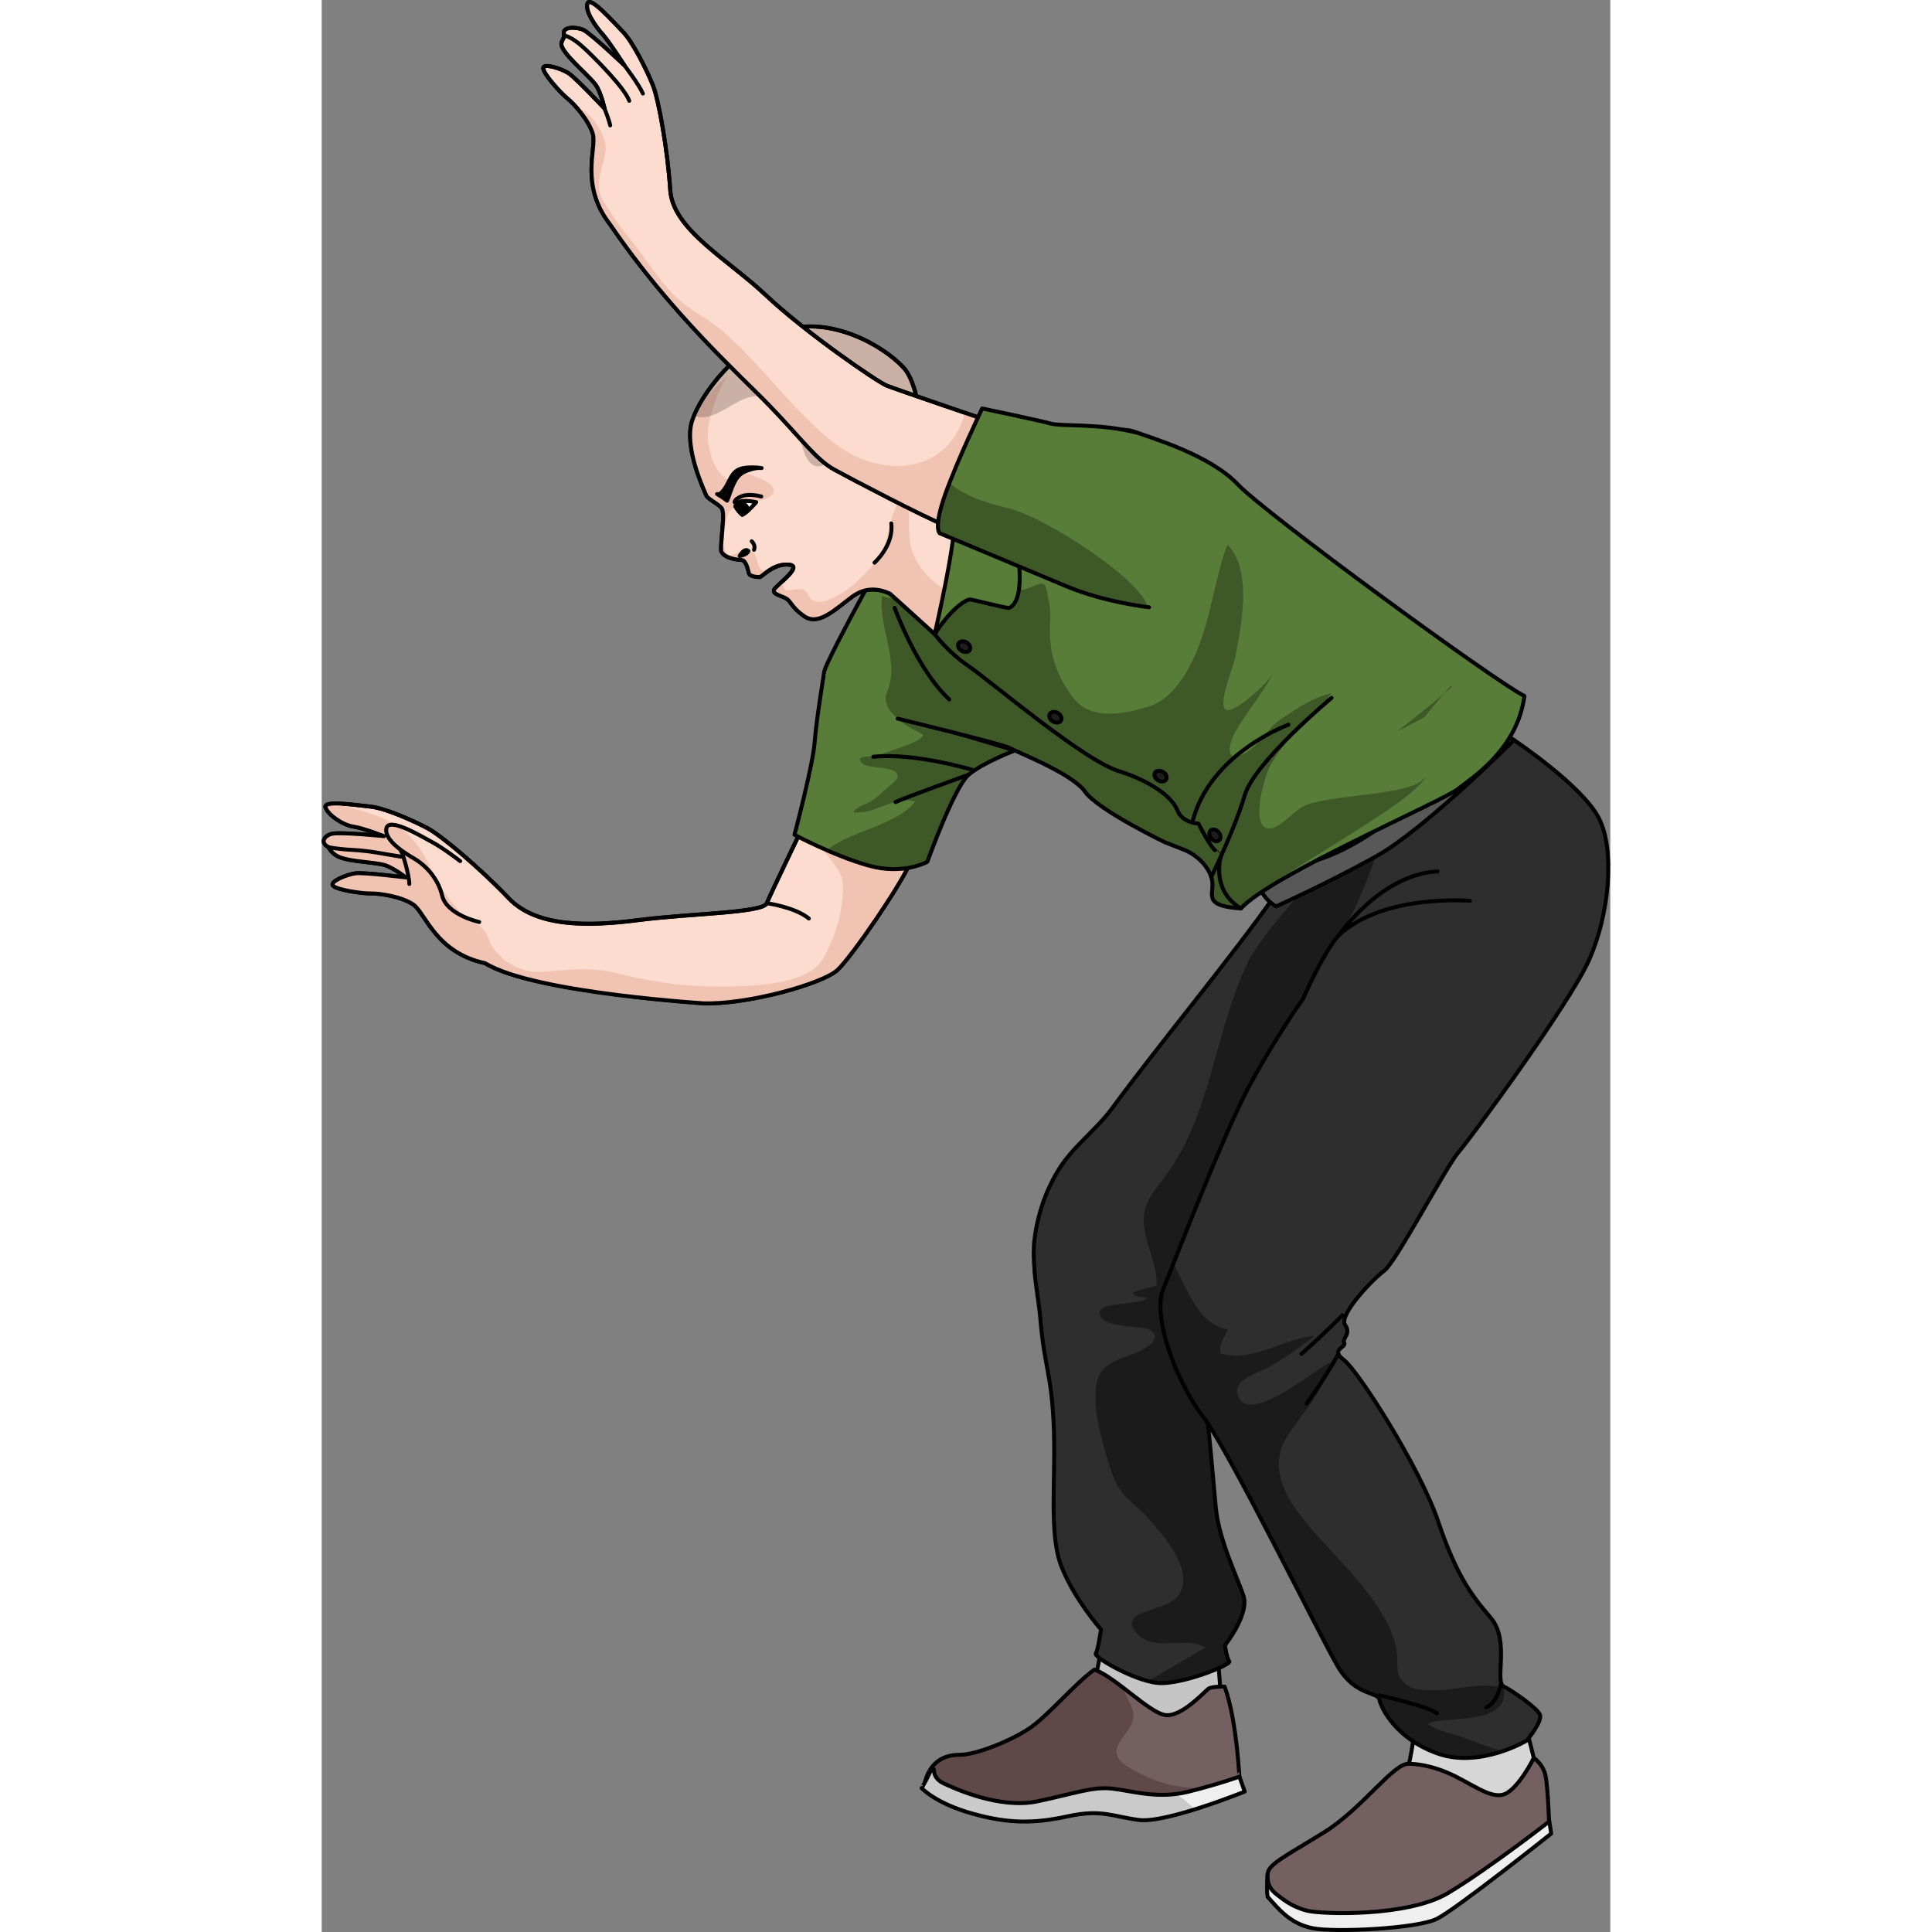 <?xml version="1.0" encoding="utf-8"?>
<!-- Created by: Science Figures, www.sciencefigures.org, Generator: Science Figures Editor -->
<svg version="1.1" id="Layer_1" xmlns="http://www.w3.org/2000/svg" xmlns:xlink="http://www.w3.org/1999/xlink" 
	 width="800px" height="800px" viewBox="0 0 326.746 489.885" enable-background="new 0 0 326.746 489.885"
	 xml:space="preserve">
<rect x="0" y="0" width="326.746" height="489.885" fill="#808080" stroke="none"/>
<g>
	<path fill="#EFEFEF" d="M239.849,475.238c0,0-0.312,3.313-0.011,5.688c3.051,3.5,5.926,6.875,11.426,8s26.49,0.125,31.495-2.375
		s29.005-21.625,29.005-21.625l-0.569-3.627l-19.709,0.584l-33.847,14.044L239.849,475.238z"/>
	<path fill="none" stroke="#000000" stroke-linecap="round" stroke-linejoin="round" stroke-miterlimit="10" d="M239.849,475.238
		c0,0-0.312,3.313-0.011,5.688c3.051,3.5,5.926,6.875,11.426,8s26.49,0.125,31.495-2.375s29.005-21.625,29.005-21.625l-0.569-3.627
		l-19.709,0.584l-33.847,14.044L239.849,475.238z"/>
	<g>
		<path fill="#C5C5C5" d="M196.214,425.658l2.037-10.494c0,0,15.72-3.326,16.425-3.489c0.706-0.161,12.697,10.294,12.697,10.294
			l0.783,9.845c0,0-10.582,12.093-11.617,12.109c-1.035,0.016-12.157-2.779-12.157-2.779s-6.913-4.559-7.428-5.184
			C196.439,435.337,196.214,425.658,196.214,425.658z"/>
		<path fill="none" stroke="#000000" stroke-linecap="round" stroke-linejoin="round" stroke-miterlimit="10" d="M196.214,425.658
			l2.037-10.494c0,0,15.72-3.326,16.425-3.489c0.706-0.161,12.697,10.294,12.697,10.294l0.783,9.845
			c0,0-10.582,12.093-11.617,12.109c-1.035,0.016-12.157-2.779-12.157-2.779s-6.913-4.559-7.428-5.184
			C196.439,435.337,196.214,425.658,196.214,425.658z"/>
		<path fill="#746060" d="M228.949,427.663c0,0-3.234-0.082-4.114,0.544c-0.878,0.625-6.787,7.208-10.874,6.674
			c-4.085-0.532-12.622-9.554-18.01-11.545c-4.747,3.377-11.509,11.365-16.081,14.617c-4.571,3.252-13.999,7.044-18.03,7.001
			c-4.03-0.045-7.745,1.803-9.01,7.469c11.477,5.34,32.241,6.985,44.632,6.907c12.39-0.077,35.347-6.9,35.347-6.9
			S232.143,436.247,228.949,427.663z"/>
		<path fill="#5F4848" d="M179.87,437.953c4.572-3.252,11.334-11.24,16.081-14.617c2.079,0.767,4.625,2.583,7.204,4.552
			c0.132,0.492,0.305,0.981,0.536,1.466c1.347,2.815,2.93,4.797,1.664,7.812c-0.907,2.155-4.2,4.955-3.813,7.471
			c0.452,2.932,6.535,5.372,8.808,6.353c3.766,1.626,7.58,2.239,11.661,2.436c1.792,0.087,3.685,0.056,5.433,0.497
			c-7.545,2.013-21.334,5.352-29.983,5.406c-12.391,0.078-33.155-1.567-44.632-6.907c1.265-5.666,4.98-7.515,9.01-7.469
			C165.871,444.997,175.299,441.205,179.87,437.953z"/>
		<path fill="none" stroke="#000000" stroke-linecap="round" stroke-linejoin="round" stroke-miterlimit="10" d="M228.949,427.663
			c0,0-3.234-0.082-4.114,0.544c-0.878,0.625-6.787,7.208-10.874,6.674c-4.085-0.532-12.622-9.554-18.01-11.545
			c-4.747,3.377-11.509,11.365-16.081,14.617c-4.571,3.252-13.999,7.044-18.03,7.001c-4.03-0.045-7.745,1.803-9.01,7.469
			c11.477,5.34,32.241,6.985,44.632,6.907c12.39-0.077,35.347-6.9,35.347-6.9S232.143,436.247,228.949,427.663z"/>
		<path fill="#EFEFEF" d="M154.755,448.058l0.508,0.714c0,0-0.249,2.162,2.439,3.428c2.688,1.266,14.196,6.555,23.706,4.569
			c9.511-1.985,14.035-3.813,19.081-3.232c5.046,0.58,11.551,2.706,19.294,0.768c7.746-1.933,12.918-3.821,12.918-3.821l1.352,3.8
			c0,0-20.049,8.107-26.857,7.192c-6.809-0.916-9.515-2.766-17.945-0.939c-8.431,1.827-14.818,1.967-24.239-0.666
			c-9.419-2.633-12.889-6.483-12.889-6.483S153.98,450.318,154.755,448.058z"/>
		<path fill="#CACACA" d="M154.755,448.058l0.508,0.714c0,0-0.249,2.162,2.439,3.428c2.688,1.266,14.196,6.555,23.706,4.569
			c9.511-1.985,14.035-3.813,19.081-3.232c4.353,0.5,9.791,2.144,16.173,1.346c1.304,0.925,3.405,2.38,4.595,3.952
			c-5.352,1.662-11.023,3.049-14.06,2.642c-6.809-0.916-9.515-2.766-17.945-0.939c-8.431,1.827-14.818,1.967-24.239-0.666
			c-9.419-2.633-12.889-6.483-12.889-6.483S153.98,450.318,154.755,448.058z"/>
		<path fill="none" stroke="#000000" stroke-linecap="round" stroke-linejoin="round" stroke-miterlimit="10" d="M154.755,448.058
			l0.508,0.714c0,0-0.249,2.162,2.439,3.428c2.688,1.266,14.196,6.555,23.706,4.569c9.511-1.985,14.035-3.813,19.081-3.232
			c5.046,0.58,11.551,2.706,19.294,0.768c7.746-1.933,12.918-3.821,12.918-3.821l1.352,3.8c0,0-20.049,8.107-26.857,7.192
			c-6.809-0.916-9.515-2.766-17.945-0.939c-8.431,1.827-14.818,1.967-24.239-0.666c-9.419-2.633-12.889-6.483-12.889-6.483
			S153.98,450.318,154.755,448.058z"/>
		<g>
			<path fill="#2E2E2E" d="M299.539,211.362c-2.389-4.943-7.168-8.445-12.358-10.235c-5.191-1.789-10.79-2.029-16.275-1.778
				c-2.178,0.1-4.398,0.284-6.406,1.134c-3.848,1.628-20.514,23.311-22.918,26.728c-11.191,15.899-29.565,37.988-41.055,53.673
				c-4.137,5.648-10.084,9.833-13.73,15.81c-3.271,5.364-5.322,11.449-6.068,17.683c-0.313,2.612-0.169,5.195,0.019,7.766
				c-0.001,0.163-0.002,0.338-0.003,0.542l0.041,0.011c0.209,2.788,1.162,8.418,1.393,11.208
				c1.074,12.964,2.803,14.002,3.413,27.065c0.653,13.98-1.312,27.838,1.969,36.21c3.285,8.372,10.046,16.011,10.046,16.011
				s-0.74,5.148-1.327,6.085c-0.586,0.938,9.777,6.898,15.686,7.463c5.913,0.565,18.837-4.661,18.17-5.47
				c-0.669-0.811-1.103-4.082-1.103-4.082s6.217-7.856,4.709-12.508c-1.51-4.651-6.258-14.095-7.041-22.522
				c-0.783-8.426-2.501-29.923-4.072-35.124c-1.571-5.201-6.36-14.022-6.36-14.022l3.903-1.043c0,0-1.114-1.35-1.461-5.066
				c-0.345-3.717,18.967-0.049,20.224,0.046l-0.286-0.756c6.151,0.582,11.678-0.572,12.128-7.628
				c0.438-6.869,6.012-10.437,10.428-15.366c5.759-6.427,9.585-14.33,12.96-22.272c4.029-9.481,7.525-19.189,10.466-29.062
				C286.831,244.477,302.893,218.301,299.539,211.362z"/>
			<path fill="#1B1B1B" d="M299.539,211.362c-1.024-2.12-2.506-3.957-4.253-5.525c-1.797-0.301-3.637-0.371-5.437-0.196
				c-6.099,0.592-11.748,3.596-16.554,7.398c-1.292,1.023-2.676,2.162-4.324,2.2c-1.196,0.028-2.313-0.538-3.465-0.862
				c-6.891-1.938-27.31,22.733-30.452,29.165c-8.659,17.729-9.449,39.153-21.301,54.927c-1.896,2.524-4.105,4.962-4.936,8.007
				c-1.752,6.412,3.123,12.856,2.933,19.5c-2.017,0.556-4.088,1.031-6.026,1.771c0.388,1.49,2.205,0.799,3.635,1.421
				c-2.246,1.796-11.831,0.941-12.083,3.44c-0.437,4.323,10.402,3.378,12.585,4.573c3.592,1.966-0.389,4.556-3.335,5.802
				c-4.292,1.818-9.054,2.536-10.045,7.798c-0.478,2.533-0.318,5.507,0.154,8.521c0.63,4.018,1.814,8.107,2.785,11.316
				c3.218,10.633,5.08,8.045,12.284,16.771c3.424,4.147,9.566,11.911,5.332,17.398c-3.031,3.928-15.233,3.36-10.55,9.117
				c4.384,5.391,12.288,0.635,17.647,3.914c-0.226-0.138-11.021,6.453-12.511,7.221c-0.716,0.369-1.449,0.774-2.166,1.22
				c0.89,0.235,1.741,0.404,2.513,0.478c5.913,0.565,18.837-4.661,18.17-5.47c-0.669-0.811-1.103-4.082-1.103-4.082
				s6.217-7.856,4.709-12.508c-1.51-4.651-6.258-14.095-7.041-22.522c-0.783-8.426-2.501-29.923-4.072-35.124
				c-1.571-5.201-6.36-14.022-6.36-14.022l3.903-1.043c0,0-1.114-1.35-1.461-5.066c-0.345-3.717,18.967-0.049,20.224,0.046
				l-0.286-0.756c6.151,0.582,11.678-0.572,12.128-7.628c0.438-6.869,6.012-10.437,10.428-15.366
				c5.759-6.427,9.585-14.33,12.96-22.272c4.029-9.481,7.525-19.189,10.466-29.062C286.831,244.477,302.893,218.301,299.539,211.362
				z"/>
			<path fill="none" stroke="#000000" stroke-linecap="round" stroke-linejoin="round" stroke-miterlimit="10" d="M299.539,211.362
				c-2.389-4.943-7.168-8.445-12.358-10.235c-5.191-1.789-10.79-2.029-16.275-1.778c-2.178,0.1-4.398,0.284-6.406,1.134
				c-3.848,1.628-20.514,23.311-22.918,26.728c-11.191,15.899-29.565,37.988-41.055,53.673c-4.137,5.648-10.084,9.833-13.73,15.81
				c-3.271,5.364-5.322,11.449-6.068,17.683c-0.313,2.612-0.169,5.195,0.019,7.766c-0.001,0.163-0.002,0.338-0.003,0.542
				l0.041,0.011c0.209,2.788,1.162,8.418,1.393,11.208c1.074,12.964,2.803,14.002,3.413,27.065
				c0.653,13.98-1.312,27.838,1.969,36.21c3.285,8.372,10.046,16.011,10.046,16.011s-0.74,5.148-1.327,6.085
				c-0.586,0.938,9.777,6.898,15.686,7.463c5.913,0.565,18.837-4.661,18.17-5.47c-0.669-0.811-1.103-4.082-1.103-4.082
				s6.217-7.856,4.709-12.508c-1.51-4.651-6.258-14.095-7.041-22.522c-0.783-8.426-2.501-29.923-4.072-35.124
				c-1.571-5.201-6.36-14.022-6.36-14.022l3.903-1.043c0,0-1.114-1.35-1.461-5.066c-0.345-3.717,18.967-0.049,20.224,0.046
				l-0.286-0.756c6.151,0.582,11.678-0.572,12.128-7.628c0.438-6.869,6.012-10.437,10.428-15.366
				c5.759-6.427,9.585-14.33,12.96-22.272c4.029-9.481,7.525-19.189,10.466-29.062C286.831,244.477,302.893,218.301,299.539,211.362
				z"/>
		</g>
	</g>
	<path fill="#FCDCCE" stroke="#000000" stroke-linecap="round" stroke-linejoin="round" stroke-miterlimit="10" d="M122.137,209.365
		c0,0-8.273,17.188-9.282,19.664c-1.007,2.476-19.335,2.575-32.545,4.272c-13.209,1.701-25.997,1.727-32.933-5.587
		c-6.937-7.313-16.917-15.756-20.404-17.631c-3.49-1.876-10.889-5.188-14.565-5.551c-3.675-0.362-12.118-1.712-11.433,0.218
		c0.684,1.928,4.401,4.448,6.997,4.83c2.597,0.382,7.816,2.44,7.816,2.44s-10.812-1.09-13.176-0.611
		c-1.457,0.293-3.414,2.007-0.903,3.389c0.48,0.94,1.342,1.85,2.524,2.407c3.083,1.451,9.951,1.32,12.345,2.354
		c2.393,1.034,4.802,2.931,4.802,2.931s-10.599-1.309-12.751-1.052c-2.153,0.256-6.652,2.069-5.767,3.129
		c0.882,1.062,7.375,2.02,9.532,1.977c2.157-0.042,7.783,0.717,10.844,2.816c3.06,2.101,5.626,12.18,18.194,14.862
		c11.671,7.443,58.266,10.313,54.982,10.174c11.179,0.474,30.691-4.941,34.405-8.478c3.718-3.533,15.931-21.362,18.489-27.329"/>
	<path fill="#F1C3B3" d="M7.971,209.581c-2.596-0.382-6.312-2.901-6.997-4.83c-0.252-0.711,0.739-0.975,2.268-1.009
		c0.814,0.224,1.629,0.454,2.442,0.669c5.939,1.573,12.044,3.029,16.508,7.469c3.165,3.148,4.996,7.364,7.042,11.251
		c1.814,3.449,4.616,7.051,7.481,9.633c1.186,1.069,2.943,1.546,4.046,2.631c1.327,1.303,1.586,3.208,2.534,4.688
		c2.564,3.997,7.683,6.687,12.453,6.347c4.741-0.338,5.611-0.608,10.409-0.643c7.089-0.053,9.42,1.469,16.376,2.679
		c4.808,0.837,9.65,1.556,14.538,1.636c8.787,0.143,26.028,0.458,30.214-7.25c2.567-4.727,4.202-9.531,4.739-14.902
		c0.289-2.883,0.415-5.342-1.335-7.76c-1.547-2.139-5.475-7.501-8.903-9.863c0.222-0.611,0.351-0.962,0.351-0.962l27.172,9.224
		c-2.558,5.967-14.771,23.796-18.489,27.329c-3.714,3.537-23.226,8.952-34.405,8.478c3.284,0.139-43.311-2.731-54.982-10.174
		c-12.568-2.682-15.133-12.762-18.194-14.862c-3.061-2.099-8.687-2.858-10.844-2.816c-2.156,0.044-8.65-0.914-9.532-1.977
		c-0.885-1.061,3.614-2.873,5.767-3.129c2.152-0.258,12.751,1.052,12.751,1.052s-2.41-1.896-4.802-2.931
		c-2.394-1.033-9.262-0.903-12.345-2.354c-1.183-0.557-2.045-1.467-2.524-2.407c-2.512-1.381-0.554-3.095,0.903-3.389
		c2.364-0.478,13.176,0.611,13.176,0.611S10.568,209.963,7.971,209.581z"/>
	<path fill="none" stroke="#000000" stroke-linecap="round" stroke-linejoin="round" stroke-miterlimit="10" d="M122.137,209.365
		c0,0-8.273,17.188-9.282,19.664c-1.007,2.476-19.335,2.575-32.545,4.272c-13.209,1.701-25.997,1.727-32.933-5.587
		c-6.937-7.313-16.917-15.756-20.404-17.631c-3.49-1.876-10.889-5.188-14.565-5.551c-3.675-0.362-12.118-1.712-11.433,0.218
		c0.684,1.928,4.401,4.448,6.997,4.83c2.597,0.382,7.816,2.44,7.816,2.44s-10.812-1.09-13.176-0.611
		c-1.457,0.293-3.414,2.007-0.903,3.389c0.48,0.94,1.342,1.85,2.524,2.407c3.083,1.451,9.951,1.32,12.345,2.354
		c2.393,1.034,4.802,2.931,4.802,2.931s-10.599-1.309-12.751-1.052c-2.153,0.256-6.652,2.069-5.767,3.129
		c0.882,1.062,7.375,2.02,9.532,1.977c2.157-0.042,7.783,0.717,10.844,2.816c3.06,2.101,5.626,12.18,18.194,14.862
		c12.783,7.854,58.813,10.336,54.982,10.174c11.179,0.474,30.691-4.941,34.405-8.478c3.718-3.533,15.931-21.362,18.489-27.329"/>
	<path fill="none" stroke="#000000" stroke-linecap="round" stroke-linejoin="round" stroke-miterlimit="10" d="M39.937,233.788
		c0,0-8.233-1.784-9.405-6.724c-1.173-4.942-4.904-8.108-7.083-9.36c-2.183-1.253-7.642-4.603-7.052-7.635
		c0.589-3.033,8.832,1.988,11.583,3.448c2.751,1.458,7.132,4.828,7.132,4.828"/>
	<path fill="none" stroke="#000000" stroke-linecap="round" stroke-linejoin="round" stroke-miterlimit="10" d="M1.708,214.798
		c0,0,1.732,0.479,6.268,0.718c4.537,0.238,8.871,1.235,12.171,1.709"/>
	<path fill="none" stroke="#000000" stroke-linecap="round" stroke-linejoin="round" stroke-miterlimit="10" d="M20.121,215.836
		c0.234-0.116,2.054,5.885,2.101,8.309"/>
	<path id="changecolor_30_" fill="#587D38" d="M127.396,170.559c0,0-1.958,11.82-2.399,17.637
		c-0.443,5.819-5.113,23.477-5.113,23.477s10.046,5.381,18.859,7.827c8.816,2.445,14.832-0.988,14.832-0.988
		s6.811-19.002,10.497-22.096c3.684-3.095,11.692-6.116,11.692-6.116l1.232-9.12"/>
	<path opacity="0.3" d="M141.189,209.274c3.486-1.551,6.92-3.039,9.322-6.057c-5.565-1.59-10.42,3.559-15.723,2.715
		c0.87-1.441,3.007-1.877,4.443-2.729c1.429-0.849,2.486-1.886,3.681-3.015c0.641-0.605,3.226-2.383,3.154-3.404
		c-0.201-2.804-7.426-1.652-8.961-3.225c-1.903-1.949,1.087-1.642,2.556-1.835c1.649-0.217,3.201-0.796,4.748-1.359
		c1.818-0.662,7.468-2.296,8.157-4.052c-2.025-1.246-6.453-2.825-7.053-5.443c-0.665-2.904,2.256-4.402,6.417-5.057l25.067,5.368
		l-1.232,9.12c0,0-8.008,3.021-11.692,6.116c-3.686,3.094-10.497,22.096-10.497,22.096s-6.016,3.432-14.832,0.988
		c-1.355-0.376-2.739-0.822-4.112-1.307l0.296-0.175c-0.4-0.054-0.802-0.102-1.204-0.153c-1.913-0.7-3.784-1.465-5.501-2.212
		C130.685,212.919,138.837,210.321,141.189,209.274z"/>
	<path fill="none" stroke="#000000" stroke-linecap="round" stroke-linejoin="round" stroke-miterlimit="10" d="M127.396,170.559
		c0,0-1.958,11.82-2.399,17.637c-0.443,5.819-5.113,23.477-5.113,23.477s10.046,5.381,18.859,7.827
		c8.816,2.445,14.832-0.988,14.832-0.988s6.811-19.002,10.497-22.096c3.684-3.095,11.692-6.116,11.692-6.116l-25.466-7.623"/>
	<path fill="none" stroke="#000000" stroke-linecap="round" stroke-linejoin="round" stroke-miterlimit="10" d="M165.501,195.354
		c0,0-15.034-4.592-25.638-3.464"/>
	<path fill="none" stroke="#000000" stroke-linecap="round" stroke-linejoin="round" stroke-miterlimit="10" d="M164.072,196.417
		c0,0-16.479,5.938-18.576,6.96"/>
	<path fill="#D6D6D6" d="M305.198,437.221l2.156,8.541c0,0-4.53,9.825-5.178,9.487c-0.648-0.334-11.004,2.902-11.866,1.822
		c-0.865-1.078-15.319-8.409-14.672-9.814c0.647-1.406,2.589-15.861,2.589-15.861L305.198,437.221z"/>
	<path fill="none" stroke="#000000" stroke-linecap="round" stroke-linejoin="round" stroke-miterlimit="10" d="M305.198,437.221
		l2.156,8.541c0,0-4.53,9.825-5.178,9.487c-0.648-0.334-11.004,2.902-11.866,1.822c-0.865-1.078-15.319-8.409-14.672-9.814
		c0.647-1.406,2.589-15.861,2.589-15.861L305.198,437.221z"/>
	<path fill="#2E2E2E" d="M302.318,187.647c0,0,17.434,11.611,21.585,19.913c4.149,8.301,2.466,24.608-2.517,35.815
		c-4.982,11.207-30.351,45.639-33.257,48.959c-2.904,3.32-15.773,27.744-18.679,29.854c-2.904,2.107-11.622,11.24-9.961,13.73
		c1.66,2.49-0.832,3.32-0.211,4.565c0.625,1.245-3.731,1.629-0.1,4.343c3.63,2.714,19.269,27.205,23.902,40.902
		c4.633,13.697,8.369,18.679,13.35,24.49c4.981,5.811,0.83,16.188,3.319,17.434c2.492,1.244,8.305,5.396,9.134,7.057
		c0.831,1.658-3.321,6.641-3.321,6.641s-11.757,7.057-22.481,3.32c-10.724-3.736-14.461-11.622-14.877-13.697
		c-0.414-2.076-6.033-0.83-10.487-8.303c-4.455-7.471-27.567-54.791-34.274-63.507c-6.708-8.717-12.935-25.32-10.027-32.377
		c2.905-7.056,15.017-38.7,21.66-51.153c6.641-12.453,13.782-22.392,13.782-22.392s4.982-11.622,9.132-16.188
		c4.151-4.567,10.005-21.913,10.005-21.913S292.356,190.979,302.318,187.647z"/>
	<path fill="#1B1B1B" d="M213.416,326.787c0.508-1.235,1.391-3.515,2.527-6.478c1.701,3.406,3.295,6.855,5.174,10.005
		c1.91,3.2,4.75,6.089,8.649,6.815c-0.758,1.837-2.321,3.598-1.843,6.02c7.909,2.522,16.151-3.859,23.784-4.406
		c-3.406,2.762-7.314,5.537-11.249,7.745c-2.841,1.595-9.028,3.253-8.316,6.696c1.974,9.539,20.656-6.815,23.682-7.723
		c-1.811,7.316-6.751,12.326-10.801,18.443c-7.219,10.908,4.045,21.691,10.882,29.238c6.254,6.904,15.925,16.802,16.754,26.406
		c0.268,3.103-0.426,5.057,1.872,7.175c2.014,1.857,4.182,1.745,6.828,1.853c5.969,0.243,12.325-2.283,18.316-0.597
		c1.886,9.734-14.525,6.975-19.263,9.055c2.089,1.67,5.145,2.311,7.755,3.125c3.784,1.182,7.498,2.932,11.343,3.873
		c-4.391,1.494-10.561,2.68-16.429,0.637c-10.724-3.736-14.461-11.622-14.877-13.697c-0.414-2.076-6.033-0.83-10.487-8.303
		c-4.455-7.471-27.567-54.791-34.274-63.507C216.735,350.447,210.508,333.843,213.416,326.787z"/>
	<path fill="none" stroke="#000000" stroke-linecap="round" stroke-linejoin="round" stroke-miterlimit="10" d="M267.994,215.141
		c0,0,24.362-24.162,34.323-27.494c0,0,17.434,11.611,21.585,19.913c4.149,8.301,2.466,24.608-2.517,35.815
		c-4.982,11.207-30.351,45.639-33.257,48.959c-2.904,3.32-15.773,27.744-18.679,29.854c-2.904,2.107-11.622,11.24-9.961,13.73
		c1.66,2.49-0.832,3.32-0.211,4.565c0.625,1.245-3.731,1.629-0.1,4.343c3.63,2.714,19.269,27.205,23.902,40.902
		c4.633,13.697,8.369,18.679,13.35,24.49c4.981,5.811,0.83,16.188,3.319,17.434c2.492,1.244,8.305,5.396,9.134,7.057
		c0.831,1.658-3.321,6.641-3.321,6.641s-11.757,7.057-22.481,3.32c-10.724-3.736-14.461-11.622-14.877-13.697
		c-0.414-2.076-6.033-0.83-10.487-8.303c-4.455-7.471-27.567-54.791-34.274-63.507c-6.708-8.717-12.935-25.32-10.027-32.377
		c2.905-7.056,15.017-38.7,21.66-51.153c6.641-12.453,13.782-22.392,13.782-22.392s4.982-11.622,9.132-16.188"/>
	<path fill="none" stroke="#000000" stroke-linecap="round" stroke-linejoin="round" stroke-miterlimit="10" d="M299.162,426.948
		c-0.219-0.924-0.5,4.518-3.891,5.959"/>
	<path fill="none" stroke="#000000" stroke-linecap="round" stroke-linejoin="round" stroke-miterlimit="10" d="M268.085,429.875
		c0,0,12.083,2.601,14.673,4.542"/>
	<path fill="none" stroke="#000000" stroke-linecap="round" stroke-linejoin="round" stroke-miterlimit="10" d="M257.783,343.276
		c0,0-2.857,5.484-8.037,12.603"/>
	<path fill="none" stroke="#000000" stroke-linecap="round" stroke-linejoin="round" stroke-miterlimit="10" d="M258.808,333.502
		c0,0-3.236,3.428-10.355,9.773"/>
	<path fill="#585858" stroke="#000000" stroke-linecap="round" stroke-linejoin="round" stroke-miterlimit="10" d="M302.318,187.647
		l-4.128-2.785c0,0-16.854,16.346-32.276,26.559c-16.435,10.883-25.824,7.25-27.539,11.327c-1.718,4.079,3.611,7.089,3.611,7.089
		s12.824-5.738,25.261-12.633C279.683,210.311,302.318,187.647,302.318,187.647z"/>
	<path id="changecolor_29_" fill="#587D38" d="M154.508,119.648c0,0,14.074-6.199,20.829-6.592
		c6.754-0.394,25.42-5.502,30.459-3.681c5.038,1.818,19.357,5.96,26.508,13.458c7.151,7.498,64.422,49.415,72.665,53.662
		c-1.785,13.207-13.136,20.627-16.987,23.653c-3.85,3.027-47.261,21.787-54.931,30.22c-10.671-0.789-6.09-3.898-7.494-8.007
		c-1.405-4.109-5.356-6.276-6.596-6.769c-1.239-0.495-5.108-1.997-5.108-1.997s-17.031-8.18-20.317-12.87
		c-3.284-4.69-17.882-10.255-19.076-11.069c-1.198-0.814-28.406-7.431-28.406-7.431s-18.274-9.653-18.656-11.665
		C127.015,168.548,151.064,125.676,154.508,119.648z"/>
	<g opacity="0.3">
		<path d="M285.964,174.221c0.32-0.095,0.525-0.453,0.605-0.024c-0.663,0.572-1.334,1.137-2.004,1.703L285.964,174.221z"/>
		<path d="M154.36,184.268c-0.496-0.122-0.993-0.245-1.488-0.369c-2.013-0.499-4.139-0.851-6.11-1.503
			c-1.969-0.651-4.1-3.673-3.745-5.834c0.138-0.838,0.602-1.643,0.834-2.463c0.393-1.393,0.604-2.873,0.584-4.322
			c-0.087-6.366-3.03-12.247-2.36-18.652c4.32,1.64,5.969-0.615,8.682-3.64c3.865-4.309,11.782-14.453,18.147-13.847
			c1.48,7.772,1.405,19.584,11.531,15.017c3.486-1.573,3.067-0.137,3.92,3.598c0.719,3.154,0.164,6.033,0.316,9.221
			c0.279,5.834,2.494,11.371,6.317,15.937c4.507,5.381,12.9,3.561,18.87,1.669c6.723-2.131,10.887-10.517,13.091-16.751
			c2.804-7.93,3.796-16.511,6.718-24.266c6.519,6.742,3.417,20.837,1.94,28.828c-0.404,2.188-4.869,12.636-2.028,13.165
			c2.432,0.455,10.514-7.182,11.646-9.274c-2.679,5.16-6.604,9.599-9.475,14.641c-2.196,3.857-2.564,8.591,2.747,5.327
			c3.609-2.216,5.331-6.176,8.913-8.532c3.805-2.504,8.204-5.603,12.706-6.407c-0.219,0.238-0.752,0.632-0.872,0.923
			c-1.298,3.17-6.641,6.582-8.902,9.343c-2.225,2.717-4.58,5.503-6.1,8.652c-1.393,2.887-4.968,15.746,0.288,15.367
			c2.376-0.171,5.96-4.261,8.108-5.5c5.238-3.019,25.406-2.77,30.111-6.55c0.345-0.277,0.693-0.552,1.039-0.828
			c-4.122,7.308-39.692,25.401-46.739,33.148c-10.671-0.789-6.09-3.898-7.494-8.007c-1.405-4.109-5.356-6.276-6.596-6.769
			c-1.239-0.495-5.108-1.997-5.108-1.997s-17.031-8.18-20.317-12.87c-3.284-4.69-17.882-10.255-19.076-11.069
			c-1.022-0.696-2.703-0.889-3.869-1.211C165.206,186.954,159.782,185.611,154.36,184.268z"/>
		<path d="M272.856,185.363c3.959-3.113,7.891-6.24,11.709-9.463l-4.931,5.917C277.349,183.133,275.005,184.299,272.856,185.363z"/>
	</g>
	<path fill="none" stroke="#000000" stroke-linecap="round" stroke-linejoin="round" stroke-miterlimit="10" d="M127.396,170.559
		c-0.381-2.01,23.668-44.882,27.111-50.911c0,0,14.074-6.199,20.829-6.592c6.754-0.394,25.42-5.502,30.459-3.681
		c5.038,1.818,19.357,5.96,26.508,13.458c7.151,7.498,64.422,49.415,72.665,53.662c-1.832,13.559-13.136,20.627-16.987,23.653
		c-3.85,3.027-47.261,21.787-54.931,30.22c-10.671-0.789-6.09-3.898-7.494-8.007c-1.405-4.109-5.356-6.276-6.596-6.769
		c-1.239-0.495-5.108-1.997-5.108-1.997s-17.031-8.18-20.317-12.87c-3.284-4.69-17.882-10.255-19.076-11.069
		c-1.198-0.814-28.406-7.431-28.406-7.431"/>
	<path fill="none" stroke="#000000" stroke-linecap="round" stroke-linejoin="round" stroke-miterlimit="10" d="M225.555,222.36
		c0,0,6.015-12.199,8.463-20.646s22.048-24.75,22.048-24.75"/>
	<path fill="none" stroke="#000000" stroke-linecap="round" stroke-linejoin="round" stroke-miterlimit="10" d="M220.749,208.561
		c4.337-17.605,24.39-24.791,24.39-24.791"/>
	<path fill="#FCDCCE" stroke="#000000" stroke-linecap="round" stroke-linejoin="round" stroke-miterlimit="10" d="M144.095,150.539
		c-0.596-0.255-4.988-2.604-9.435,0.657c-4.446,3.261-8.637,7.569-12.264,5.08c-3.626-2.49-3.231-3.966-5.017-4.73
		c-1.784-0.763-3.061-1.074-2.637-2.065c0.425-0.993,7.253-5.731,4.029-6.266c-3.225-0.535-5.931,1.931-7.598,3.096
		c0,0-2.608,0.058-2.864-0.99c-0.256-1.048-0.712-3.27-1.859-3.334c-1.144-0.064-4.293-0.388-5.158-2.207
		c-0.183-3.407,1.171-9.868,0.037-11.057c-1.132-1.189-3.46-2.243-3.802-3.093c-0.34-0.849-5.796-12.158-3.59-18.96
		c2.207-6.799,11.642-19.217,23.311-22.907c11.67-3.691,24.988,3.7,30.264,9.421c5.276,5.722,4.322,23.354,7.298,24.627
		c2.977,1.274,8.079,4.161,8.079,4.161s-4.201,35.047-7.457,38.816C148.177,154.162,144.095,150.539,144.095,150.539z"/>
	<path fill="#F1C3B3" d="M101.292,139.779c-0.183-3.407,1.171-9.868,0.037-11.057c-1.132-1.189-3.46-2.243-3.802-3.093
		c-0.34-0.849-5.796-12.158-3.59-18.96c1.034-3.186,4.299-7.249,8.662-11.052c-1.239,2.109-2.26,4.354-3.122,6.998
		c-1.356,4.159-2.126,7.15-1.134,11.472c0.53,2.314,1.637,5.156,3.453,6.747c1.462,1.282,1.731,0.821,3.273,0.042
		c1.769-0.895,2.711-0.946,4.534-0.19c1.372,0.57,4.91,1.799,4.986,3.683c0.072,1.786-3.135,2.496-4.272,2.779
		c-3.194,0.796-7.025,0.427-7.675,4.491c-0.335,2.094-1.316,5.944-0.371,7.982c1.36,2.935,4.407-1.256,6.713,0.157
		c2.209,1.355,0.641,5.177,4.258,5.063c-0.661,0.16-1.654,1.182-2.068,1.471c0,0-2.608,0.058-2.864-0.99
		c-0.256-1.048-0.712-3.27-1.859-3.334C105.305,141.922,102.157,141.598,101.292,139.779z"/>
	<path opacity="0.2" d="M154.81,117.81c-2.976-1.273-2.021-18.906-7.298-24.627c-5.277-5.721-18.594-13.112-30.264-9.421
		c-10.99,3.475-19.992,14.687-22.848,21.661c6.189,2.252,11.404-6.667,18.306-4.771c2.809,0.772,4.979,3.069,6.38,5.623
		s2.166,5.397,3.138,8.143c0.591,1.668,1.546,3.548,3.296,3.818c1.921,0.297,3.452-1.519,5.255-2.247
		c2.576-1.039,5.451,0.229,7.934,1.473c2.405,1.205,4.81,2.409,7.214,3.614c1.565,0.784,3.209,1.587,4.959,1.555
		c2.522-0.045,4.453-1.732,5.806-3.949C156.02,118.353,155.376,118.052,154.81,117.81z"/>
	<g>
		<path fill="#F1C3B3" d="M158.671,149.77c-4.785-2.455-8.557-7.036-9.473-12.145c-0.547-3.053,0.128-6.392-0.672-9.399
			c-0.508-1.913-1.339-2.328-2.395-0.623c-2.006,3.237-2.233,7.653-3.621,11.178c-1.314,3.338-3.982,6.047-6.575,8.468
			c-2.159,2.016-4.979,3.941-7.735,4.961c-1.061,0.392-2.063,0.594-3.155,0.246c-1.619-0.516-1.345-1.662-2.375-2.573
			c-1.826-1.616-5.348,1.304-5.593-1.415c-0.034-0.375-0.001-0.739,0.071-1.095c-0.608,0.434-1.245,0.828-1.909,1.177
			c-0.237,0.415-0.42,0.751-0.498,0.933c-0.424,0.991,0.853,1.302,2.636,2.065c1.786,0.764,1.391,2.239,5.017,4.73
			c3.627,2.49,7.818-1.818,12.264-5.08c4.447-3.261,8.839-0.912,9.435-0.657c0,0,4.082,3.624,11.337,10.247
			C156.471,159.583,157.606,155.188,158.671,149.77z"/>
	</g>
	<path fill="none" stroke="#000000" stroke-linecap="round" stroke-linejoin="round" stroke-miterlimit="10" d="M144.095,150.539
		c-0.596-0.255-4.988-2.604-9.435,0.657c-4.446,3.261-8.637,7.569-12.264,5.08c-3.626-2.49-3.231-3.966-5.017-4.73
		c-1.784-0.763-3.061-1.074-2.637-2.065c0.425-0.993,7.418-5.991,3.773-6.292c-3.645-0.301-5.675,1.957-7.343,3.122
		c0,0-2.608,0.058-2.864-0.99c-0.256-1.048-0.712-3.27-1.859-3.334c-1.144-0.064-4.293-0.388-5.158-2.207
		c-0.183-3.407,1.171-9.868,0.037-11.057c-1.132-1.189-3.46-2.243-3.802-3.093c-0.34-0.849-5.796-12.158-3.59-18.96
		c2.207-6.799,11.642-19.217,23.311-22.907c11.67-3.691,24.988,3.7,30.264,9.421c5.276,5.722,4.322,23.354,7.298,24.627
		c2.977,1.274,8.079,4.161,8.079,4.161s-4.201,35.047-7.457,38.816C148.177,154.162,144.095,150.539,144.095,150.539z"/>
	<path fill="none" stroke="#000000" stroke-linecap="round" stroke-linejoin="round" stroke-miterlimit="10" d="M145.28,154.137
		c0,0,5.657,15.672,13.855,23.219"/>
	<path fill="none" stroke="#000000" stroke-linecap="round" stroke-linejoin="round" stroke-miterlimit="10" d="M105.98,140.98
		c0,0,1.956-0.312,2.209-1.275C107.327,138.941,106.332,140.338,105.98,140.98z"/>
	<path fill="none" stroke="#000000" stroke-linecap="round" stroke-linejoin="round" stroke-miterlimit="10" d="M109.625,139.408
		c0,0,0.506-1.092-0.585-2.154"/>
	<path fill="#FFFFFF" stroke="#000000" stroke-linecap="round" stroke-linejoin="round" stroke-miterlimit="10" d="M110.187,127.343
		c0,0-5.235-1.235-5.251,1.169c0,0,0.981,1.53,1.714,2.01C108.02,129.867,110.187,127.343,110.187,127.343z"/>
	<path fill="#060606" stroke="#000000" stroke-linecap="round" stroke-linejoin="round" stroke-miterlimit="10" d="M100.253,125.269
		c0.89,0.496,1.741,1.06,2.544,1.687c0.996-2.305,1.676-5.907,4.073-7.159c1.203-0.628,3.293-1.305,4.687-1.114
		c-1.522-0.208-3.158-0.263-4.673,0.006c-3.271,0.58-3.297,3.77-5.286,5.991C101.248,125.071,100.736,125.469,100.253,125.269z"/>
	<path fill="none" stroke="#000000" stroke-linecap="round" stroke-linejoin="round" stroke-miterlimit="10" d="M104.679,127.333
		c0,0,0.062-0.916,2.014-1.579c1.952-0.666,4.771,0.149,4.771,0.149"/>
	<path fill="#75B34B" d="M155.942,118.356c0,0,11.641-3.648,14.082-2.731c2.442,0.918,3.141,21.786,7.216,26.081
		c0,0-3.555,3.644-8.464,6.148c-4.911,2.504-9.874,2.493-9.874,2.493s2.571-15.412,1.535-20.883
		C159.399,123.994,155.942,118.356,155.942,118.356z"/>
	<path id="changecolor_31_" fill="#587D38" d="M155.942,118.356c0,0,11.641-3.648,14.082-2.731c2.442,0.918,1.665,15.94,5.74,20.235
		c0,0,3.53,15.773-1.379,18.277c-0.523,0.267-9.794-2.336-10.313-2.123c-4.347,1.784-8.641,8.773-8.641,8.773
		s6.042-25.851,5.006-31.321C159.399,123.994,155.942,118.356,155.942,118.356z"/>
	<path fill="none" stroke="#000000" stroke-linecap="round" stroke-linejoin="round" stroke-miterlimit="10" d="M155.942,118.356
		c0,0,11.641-3.648,14.082-2.731c2.442,0.918,1.665,15.94,5.74,20.235c0,0,3.53,15.773-1.379,18.277
		c-0.523,0.267-9.794-2.336-10.313-2.123c-4.347,1.784-8.641,8.773-8.641,8.773s6.042-25.851,5.006-31.321
		C159.399,123.994,155.942,118.356,155.942,118.356z"/>
	<path fill="#3B4B00" stroke="#000000" stroke-linecap="round" stroke-linejoin="round" stroke-miterlimit="10" d="M107.384,127.963
		c0.424,0.45,0.696,0.965,0.8,1.436c-0.529,0.472-1.076,0.904-1.534,1.123c-0.732-0.48-1.714-2.01-1.714-2.01
		c0.005-0.773,0.552-1.167,1.29-1.349C106.623,127.319,107.027,127.586,107.384,127.963z"/>
	<path fill="#0A0A0A" stroke="#000000" stroke-linecap="round" stroke-linejoin="round" stroke-miterlimit="10" d="M105.651,128.231
		c-0.289,0.235-0.244,0.771,0.102,1.193c0.345,0.422,0.86,0.573,1.15,0.337c0.289-0.236,0.243-0.771-0.103-1.194
		C106.455,128.146,105.941,127.994,105.651,128.231z"/>
	<path fill="none" stroke="#000000" stroke-linecap="round" stroke-linejoin="round" stroke-miterlimit="10" d="M140.167,142.675
		c0,0,4.95-4.391,4.258-9.952"/>
	<path fill="none" stroke="#000000" stroke-linecap="round" stroke-linejoin="round" stroke-miterlimit="10" d="M112.855,229.029
		c0,0,7.053,0.929,10.671,3.871"/>
	<g>
		<path fill="#FCDCCE" stroke="#000000" stroke-linecap="round" stroke-linejoin="round" stroke-miterlimit="10" d="M167.209,106.08
			c0,0-21.315-7.278-23.811-8.237c-2.495-0.958-21.001-13.759-30.681-22.909c-9.678-9.148-23.688-16.694-24.342-26.752
			c-0.654-10.058-2.925-22.931-4.408-26.603c-1.482-3.673-5.053-10.954-7.647-13.581c-2.593-2.63-8.221-9.066-8.928-7.145
			c-0.707,1.918,2.045,5.842,3.797,7.796c1.752,1.955,5.544,7.89,5.544,7.89S68.53,8.752,66.408,7.606
			C65.1,6.9,60.484,6.377,61.531,9.046c-0.232,1.027-1.137,1.704-0.583,2.885c1.443,3.089,7.79,7.959,8.968,10.284
			c1.18,2.325,1.819,5.324,1.819,5.324s-7.312-7.785-9.129-8.967c-1.82-1.178-6.437-2.663-6.436-1.28
			c0,1.381,4.379,6.269,6.065,7.617c1.684,1.347,5.523,5.527,6.533,9.1c1.011,3.57-3.463,12.96,4.482,23.06
			c15.325,22.489,32.791,37.978,40.55,46.039c7.763,8.058,11.616,13.452,16.11,15.923c4.495,2.472,22.604,11.96,28.622,14.398"/>
		<path fill="#F1C3B3" d="M71.998,37.998c-0.31,4.218-3.144,8.544-0.823,12.557c1.793,3.098,4.198,6.592,6.491,9.372
			c3.589,4.355,6.537,9.189,10.259,13.376c5.156,5.798,9.099,6.443,14.848,11.619c7.949,7.158,14.471,15.894,22.27,23.209
			c4.184,3.924,8.328,7.286,13.871,8.939c11.229,3.349,21.186-1.097,24.15-12.41c2.468,0.845,4.145,1.418,4.145,1.418l-8.68,27.351
			c-6.018-2.438-24.127-11.927-28.622-14.398c-4.494-2.47-8.347-7.865-16.11-15.923c-7.76-8.06-25.225-23.55-40.55-46.039
			c-7.945-10.101-3.471-19.49-4.482-23.06c-0.662-2.343-2.536-4.94-4.227-6.833c0.376,0.102,0.753,0.24,1.129,0.438
			C68.87,29.301,72.259,34.448,71.998,37.998z"/>
		<path fill="none" stroke="#000000" stroke-linecap="round" stroke-linejoin="round" stroke-miterlimit="10" d="M167.209,106.08
			c0,0-21.315-7.278-23.811-8.237c-2.495-0.958-21.001-13.759-30.681-22.909c-9.678-9.148-23.688-16.694-24.342-26.752
			c-0.654-10.058-2.925-22.931-4.408-26.603c-1.482-3.673-5.053-10.954-7.647-13.581c-2.593-2.63-8.221-9.066-8.928-7.145
			c-0.707,1.918,2.045,5.842,3.797,7.796c1.752,1.955,5.544,7.89,5.544,7.89S68.53,8.752,66.408,7.606
			C65.1,6.9,60.484,6.377,61.531,9.046c-0.232,1.027-1.137,1.704-0.583,2.885c1.443,3.089,7.79,7.959,8.968,10.284
			c1.18,2.325,1.819,5.324,1.819,5.324s-7.312-7.785-9.129-8.967c-1.82-1.178-6.437-2.663-6.436-1.28
			c0,1.381,4.379,6.269,6.065,7.617c1.684,1.347,5.523,5.527,6.533,9.1c1.011,3.57-3.463,12.96,4.482,23.06
			c15.325,22.489,32.791,37.978,40.55,46.039c7.763,8.058,11.616,13.452,16.11,15.923c4.495,2.472,22.604,11.96,28.622,14.398"/>
		<path fill="none" stroke="#000000" stroke-linecap="round" stroke-linejoin="round" stroke-miterlimit="10" d="M76.733,16.539
			c0,0,3.693,4.833,4.711,7.183"/>
		<path fill="none" stroke="#000000" stroke-linecap="round" stroke-linejoin="round" stroke-miterlimit="10" d="M71.734,27.539
			c0,0,1.209,3.123,1.418,4.255"/>
		<path fill="none" stroke="#000000" stroke-linecap="round" stroke-linejoin="round" stroke-miterlimit="10" d="M61.531,9.046
			c0,0,1.653,0.046,4.989,3.128c3.334,3.086,10.448,10.375,11.461,13.388"/>
		<path id="changecolor_28_" fill="#587D38" d="M209.805,153.978c0,0-11.16-1.218-20.89-5.284
			c-9.73-4.067-32.206-13.476-32.206-13.476s-1.666-1.219,1.365-9.795c3.031-8.578,9.397-21.849,9.397-21.849
			s14.515,3.029,17.348,3.823c2.835,0.789,12.276-0.136,21.897,2.321"/>
		<path opacity="0.3" d="M174.22,128.895c-5.357-1.286-10.874-2.862-15.033-6.459c-0.402,1.036-0.779,2.041-1.113,2.987
			c-3.03,8.576-1.365,9.795-1.365,9.795s22.475,9.41,32.206,13.476c8.667,3.621,18.459,4.982,20.499,5.237
			C207.941,147.015,183.48,131.117,174.22,128.895z"/>
		
			<path id="changecolor_27_" fill="none" stroke="#000000" stroke-linecap="round" stroke-linejoin="round" stroke-miterlimit="10" d="
			M209.805,153.978c0,0-11.16-1.218-20.89-5.284c-9.73-4.067-32.206-13.476-32.206-13.476s-1.666-1.219,1.365-9.795
			c3.031-8.578,9.397-21.849,9.397-21.849s14.515,3.029,17.348,3.823c2.835,0.789,12.276-0.136,21.897,2.321"/>
	</g>
	<path fill="none" stroke="#000000" stroke-linecap="round" stroke-linejoin="round" stroke-miterlimit="10" d="M257.99,237.054
		c0,0,10.664-15.433,24.952-16.089"/>
	<path fill="none" stroke="#000000" stroke-linecap="round" stroke-linejoin="round" stroke-miterlimit="10" d="M291.159,228.422
		c0,0-21.654-1.892-33.169,8.633"/>
	<path fill="#746060" d="M275.638,447.258c0,0,4.062-0.213,9.845,2.247c5.783,2.461,10.781,6.747,14.343,5.465
		c3.561-1.282,7.529-9.208,7.529-9.208s2.417,1.569,2.995,4.609c0.578,3.041,0.867,11.511,0.867,11.511
		s-15.614,12.183-25.734,18.193s-31.757,5.33-35.502,4.431c-3.757-0.901-6.075-2.795-7.617-3.978
		c-1.891-1.442-2.629-2.737-2.514-5.291c0.113-2.515,4.37-4.48,14.2-10.552C263.88,458.614,271.872,446.887,275.638,447.258z"/>
	<path fill="none" stroke="#000000" stroke-linecap="round" stroke-linejoin="round" stroke-miterlimit="10" d="M275.638,447.258
		c0,0,4.062-0.213,9.845,2.247c5.783,2.461,10.781,6.747,14.343,5.465c3.561-1.282,7.529-9.208,7.529-9.208s2.417,1.569,2.995,4.609
		c0.578,3.041,0.867,11.511,0.867,11.511s-15.614,12.183-25.734,18.193s-31.757,5.33-35.502,4.431
		c-3.757-0.901-6.075-2.795-7.617-3.978c-1.891-1.442-2.629-2.737-2.514-5.291c0.113-2.515,4.37-4.48,14.2-10.552
		C263.88,458.614,271.872,446.887,275.638,447.258z"/>
	<path fill="none" stroke="#000000" stroke-linecap="round" stroke-linejoin="round" stroke-miterlimit="10" d="M155.432,160.786
		c0,0,3.228,4.462,8.641,8.153c5.412,3.691,28.884,23.683,37.889,26.53s13.877,6.973,15.058,10.077
		c1.181,3.104,5.314,3.301,5.314,3.301s2.584,5.217,4.133,6.741s1.549,1.523,1.549,1.523s-2.704,8.419,5.033,13.256"/>
	
		<ellipse transform="matrix(0.514 -0.858 0.858 0.514 -65.722 247.937)" fill="#1E1E1E" stroke="#000000" stroke-linecap="round" stroke-linejoin="round" stroke-miterlimit="10" cx="186.025" cy="181.99" rx="1.235" ry="1.647"/>
	
		<ellipse transform="matrix(0.514 -0.858 0.858 0.514 -61.598 219.394)" fill="#1E1E1E" stroke="#000000" stroke-linecap="round" stroke-linejoin="round" stroke-miterlimit="10" cx="162.889" cy="164.078" rx="1.235" ry="1.647"/>
	
		<ellipse transform="matrix(0.514 -0.858 0.858 0.514 -65.59 278.057)" fill="#1E1E1E" stroke="#000000" stroke-linecap="round" stroke-linejoin="round" stroke-miterlimit="10" cx="212.682" cy="196.933" rx="1.235" ry="1.647"/>
	
		<ellipse transform="matrix(0.763 -0.646 0.646 0.763 -83.273 196.491)" fill="#1E1E1E" stroke="#000000" stroke-linecap="round" stroke-linejoin="round" stroke-miterlimit="10" cx="226.565" cy="211.91" rx="1.235" ry="1.647"/>
</g>
</svg>